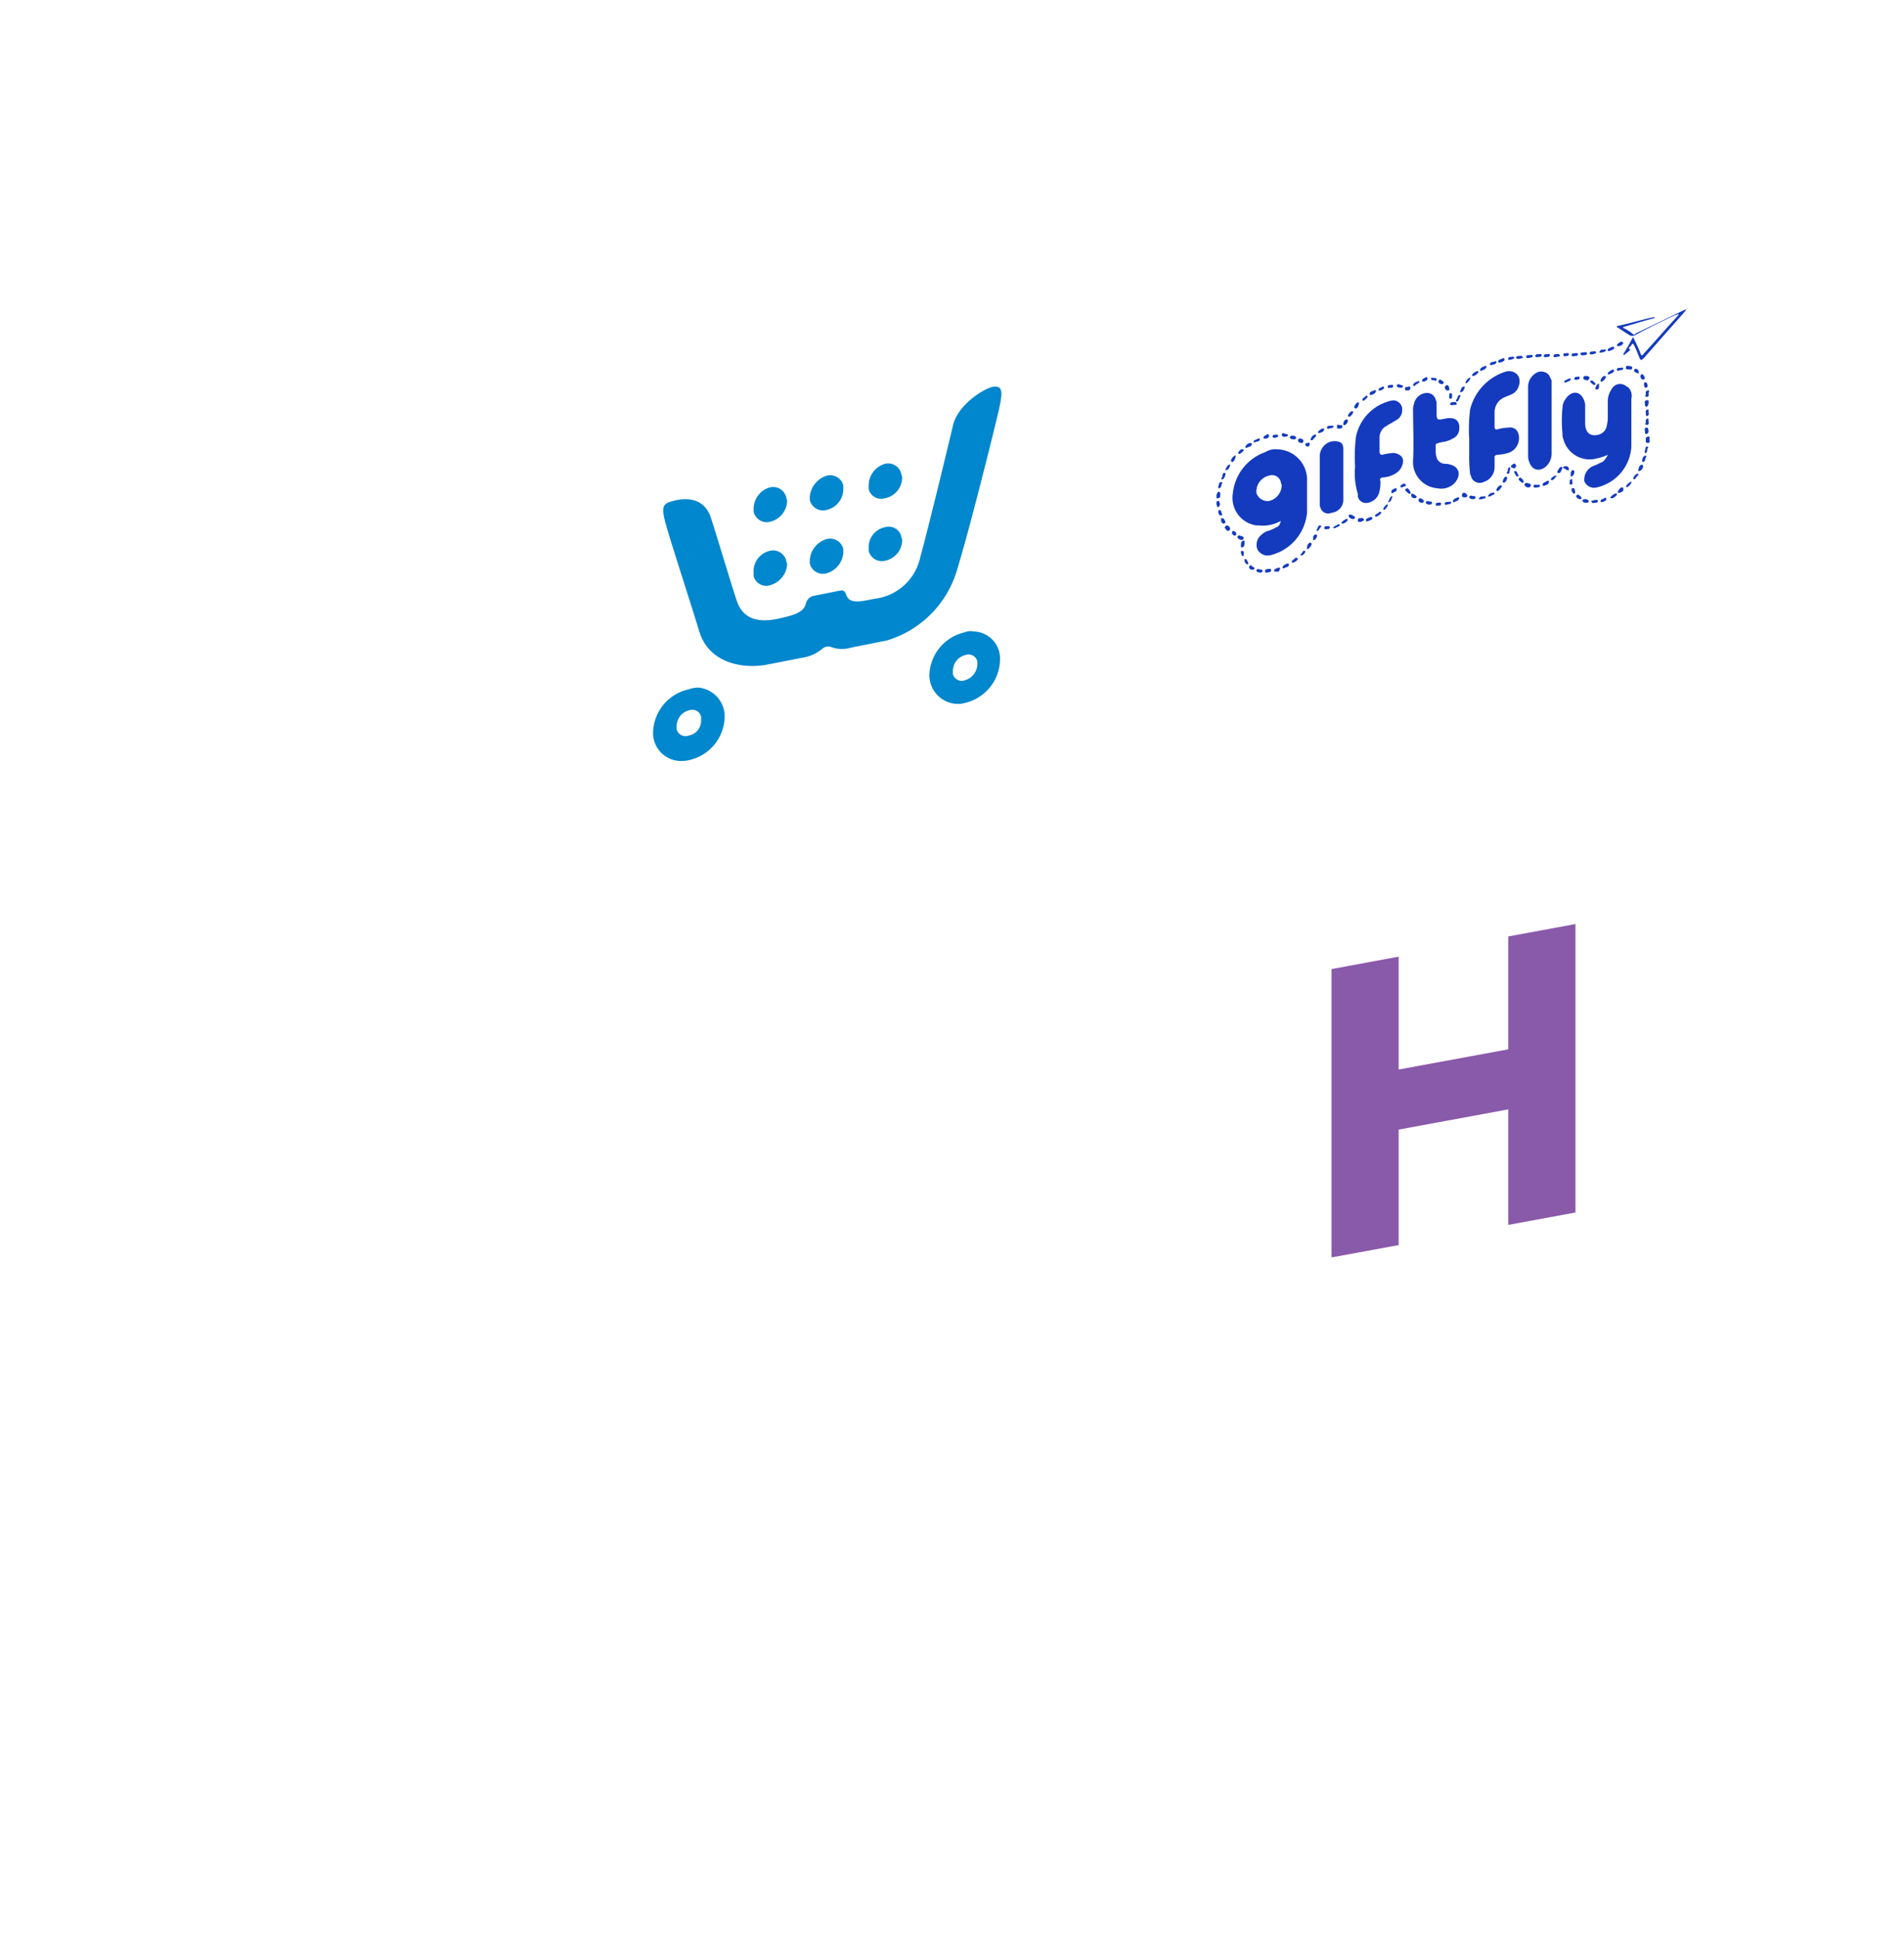 <?xml version="1.0" encoding="UTF-8"?>
<svg xmlns="http://www.w3.org/2000/svg" id="Layer_1" width="210.2" height="213.8" viewBox="0 0 210.2 213.8">
  <title>device-apps-pos-05</title>
  <g id="Layer_2">
    <path d="M105.6,63.1c1.3-4.2,3.6-13.4,4.4-16.7.7-2.9.9-3.9-.4-3.7-1,.2-3.9,2-4.4,4.3-.9,3.8-2.8,11.6-3.6,14.5a5.85,5.85,0,0,1-5.1,4.6c-1.8.4-2.8.5-3.1-.5-.1-.3-.3-.5-.6-.4h-.1l-3,.6a1.21,1.21,0,0,0-.7.7c-.2,1.1-1.3,1.4-3.1,1.8-1.5.3-3.8.5-4.6-2.1-.6-1.8-2-6.5-2.8-9s-3.1-2.2-4.2-1.9-1.4.5-.7,2.9,2.5,7.9,3.6,11.5,4.9,4.1,7.3,3.7l4.1-.8a4.44,4.44,0,0,0,2.2-1,1,1,0,0,1,.9-.2,3.33,3.33,0,0,0,2.2.1l4-.8A11.5,11.5,0,0,0,105.6,63.1Z" style="fill:#0087cd"></path>
    <path d="M85,53.8a1.49,1.49,0,0,1,1.8,1.1h0c0,.1.1.3.1.4A2.44,2.44,0,0,1,85,57.6a1.49,1.49,0,0,1-1.8-1.1h0v-.4A2.46,2.46,0,0,1,85,53.8Z" style="fill:#0087cd"></path>
    <path d="M91.3,52.5a1.49,1.49,0,0,1,1.8,1.1V54a2.35,2.35,0,0,1-1.9,2.3,1.49,1.49,0,0,1-1.8-1.1h0v-.4A2.69,2.69,0,0,1,91.3,52.5Z" style="fill:#0087cd"></path>
    <path d="M97.7,51.2a1.49,1.49,0,0,1,1.8,1.1c0,.1.1.3.1.4A2.35,2.35,0,0,1,97.7,55a1.43,1.43,0,0,1-1.8-1h0v-.4A2.49,2.49,0,0,1,97.7,51.2Z" style="fill:#0087cd"></path>
    <path d="M85,60.8a1.49,1.49,0,0,1,1.8,1.1h0c0,.1.1.3.1.4A2.56,2.56,0,0,1,85,64.6a1.43,1.43,0,0,1-1.8-1h0v-.4A2.3,2.3,0,0,1,85,60.8Z" style="fill:#0087cd"></path>
    <path d="M91.3,59.5a1.49,1.49,0,0,1,1.8,1.1h0V61a2.56,2.56,0,0,1-1.9,2.3,1.49,1.49,0,0,1-1.8-1.1v-.4A2.58,2.58,0,0,1,91.3,59.5Z" style="fill:#0087cd"></path>
    <path d="M97.7,58.2a1.43,1.43,0,0,1,1.8,1h0c0,.1.1.3.1.4a2.35,2.35,0,0,1-1.9,2.3,1.49,1.49,0,0,1-1.8-1.1v-.4A2.24,2.24,0,0,1,97.7,58.2Z" style="fill:#0087cd"></path>
    <path d="M76,76.1a5,5,0,0,0-3.9,4.7A3.09,3.09,0,0,0,75,84h.1a3.4,3.4,0,0,0,1-.1A5,5,0,0,0,80,79.2a3.19,3.19,0,0,0-2.9-3.3H77A3.55,3.55,0,0,0,76,76.1Zm0,5.1a1,1,0,0,1-1.3-.7v-.4a1.81,1.81,0,0,1,1.4-1.7,1,1,0,0,1,1.3.7v.4A1.65,1.65,0,0,1,76,81.2Zm30.5-11.4a5,5,0,0,0-3.9,4.7,3.18,3.18,0,0,0,3,3.2,2.77,2.77,0,0,0,.9-.1,5,5,0,0,0,3.9-4.7,3,3,0,0,0-2.9-3.2,1.64,1.64,0,0,0-1,.1Zm0,5.3a1,1,0,0,1-1.3-.7V74a1.81,1.81,0,0,1,1.4-1.7,1,1,0,0,1,1.3.7v.4a1.9,1.9,0,0,1-1.4,1.7Z" style="fill:#0087cd"></path>
    <path d="M186.3,34.1c-.2,0-.2.2-.3.3l-4.5,5.1c-.3.3-.4.3-.5,0-.2-.5-.4-1-.6-1.4q-.15-.3-.3,0c-.1.2-.5.3-.1.5l-.1.1c-.2.2-.4.3-.6.5l-.1-.1c.4-.6.7-1.2,1.1-1.9.3.7.6,1.2.8,1.8.1.3.2.3.4,0,1.2-1.3,2.4-2.7,3.6-4,.1-.1.2-.2.2-.3s-.3.1-.4.1c-1.5.7-2.9,1.4-4.4,2.2a.64.64,0,0,1-.6,0c-.5-.3-.9-.6-1.4-.9V36c1.4-.3,2.7-.7,4.1-1l.1.1c-1.2.3-2.4.7-3.5,1v.1a4.13,4.13,0,0,1,1.1.7c.1.1.2,0,.3-.1,1.9-.9,3.7-1.8,5.6-2.7h.1C186.4,33.9,186.3,34,186.3,34.1Z" style="fill:#143bbe"></path>
    <path d="M134.3,54.6c.1-.1.1-.4.3-.3s.1.3.1.5-.2.2-.4.2Z" style="fill:#143bbe"></path>
    <path d="M139.7,63.2c0-.1-.1-.2,0-.3a.9.9,0,0,1,.5-.1c.2,0,.1.2.1.3A1.27,1.27,0,0,1,139.7,63.2Z" style="fill:#143bbe"></path>
    <path d="M140.7,63.1c0-.1-.1-.2.1-.3s.4-.2.5-.1-.1.2-.1.4Z" style="fill:#143bbe"></path>
    <path d="M134.3,55.4c.1-.1.3-.2.3,0a.45.45,0,0,1,0,.5c-.3.2-.2-.1-.3-.2Z" style="fill:#143bbe"></path>
    <path d="M177.5,50.2a5.64,5.64,0,0,1-1.2.4,3,3,0,0,1-3.7-2.1h0a1.27,1.27,0,0,1-.1-.6,14.05,14.05,0,0,1,0-2.9,1.61,1.61,0,0,1,.3-.9c.5-.8,1.3-1,1.8-.4a1.75,1.75,0,0,1,.4,1.2v1.8c0,1,.5,1.5,1.4,1.3a1.27,1.27,0,0,0,.9-.7,4.25,4.25,0,0,0,.2-1.1V44.4a2.3,2.3,0,0,1,.4-1.4,1.06,1.06,0,0,1,1.6-.4h0c.1.1.2.1.3.2a1.31,1.31,0,0,1,.3,1.2v5.3a4.9,4.9,0,0,1-3.8,4.5,1.17,1.17,0,0,1-1.4-.7h0V53a1.62,1.62,0,0,1,1.1-1.6c.3-.1.6-.3.9-.4A2.1,2.1,0,0,0,177.5,50.2Z" style="fill:#143bbe"></path>
    <path d="M162.2,48.5a18.21,18.21,0,0,1,.1-3.3,5.85,5.85,0,0,1,4-4.2c1.1-.2,1.8.7,1.3,1.8a1.42,1.42,0,0,1-.9.8c-.2.1-.5.2-.7.3a1.78,1.78,0,0,0-1,1.6v1.6c0,.3.1.3.3.3a5,5,0,0,1,1.2-.2c.7-.1,1.2.3,1.2,1.2a1.71,1.71,0,0,1-1.2,1.6,5,5,0,0,1-1.2.2c-.1,0-.3.1-.3.2h0v1.2a1.71,1.71,0,0,1-1.2,1.6,1,1,0,0,1-1.4-.6h0c0-.1-.1-.2-.1-.3a16.2,16.2,0,0,1-.1-2.2Z" style="fill:#143bbe"></path>
    <path d="M149.6,51.5a18.21,18.21,0,0,1,.1-3.3,5.14,5.14,0,0,1,4-4,1,1,0,0,1,1.1.9h0v.2a1.23,1.23,0,0,1-.7,1.1c-.3.2-.7.4-1,.6a1.44,1.44,0,0,0-.8,1.3v1.6c0,.1.1.3.2.3h.1a5.85,5.85,0,0,1,1.3-.2c.6.1,1,.4,1,.9a1.69,1.69,0,0,1-.9,1.4,2.84,2.84,0,0,1-1.3.4c-.3,0-.4.2-.3.4a4.1,4.1,0,0,1-.1,1.1,1.59,1.59,0,0,1-1.3,1.3.92.92,0,0,1-1.1-.7h0v-.3A7.69,7.69,0,0,1,149.6,51.5Z" style="fill:#143bbe"></path>
    <path d="M158.6,45.4c0,1,0,1,1,.8s1.6.2,1.5,1.2a1.2,1.2,0,0,1-.7,1,2.84,2.84,0,0,1-1.2.4c-.8.2-.7.1-.7.8a2.77,2.77,0,0,0,.1.9,1,1,0,0,0,.9.7,2,2,0,0,1,1.1.3c.7.5.5,1.4-.2,2a2.09,2.09,0,0,1-1.7.4,2.91,2.91,0,0,1-2.7-3.1c.1-1.8,0-3.7,0-5.5a1.7,1.7,0,0,1,.1-.7,1.49,1.49,0,0,1,1.2-1.2,1,1,0,0,1,1.2.7c0,.1.1.2.1.3Z" style="fill:#143bbe"></path>
    <path d="M168.7,46.6V42.7a1.75,1.75,0,0,1,.7-1.4,1.12,1.12,0,0,1,1.6.1l.3.6v8a2,2,0,0,1-.3,1.1c-.5.8-1.4,1-1.9.4a2,2,0,0,1-.4-1.3V46.6Z" style="fill:#143bbe"></path>
    <path d="M148.3,52.4v2.7a1.43,1.43,0,0,1-1.3,1.5.88.88,0,0,1-1.2-.5.9.9,0,0,1-.1-.5V50.3a1.71,1.71,0,0,1,.7-1.3,1.6,1.6,0,0,1,1.5-.2c.3.1.4.4.4.8Z" style="fill:#143bbe"></path>
    <path d="M162.9,54.9a.22.22,0,0,1-.2.2c-.2,0-.4,0-.5-.2a.22.22,0,0,1,.2-.2C162.6,54.8,162.9,54.7,162.9,54.9Z" style="fill:#143bbe"></path>
    <path d="M178.8,54.4c-.1,0-.2,0-.2-.1a1,1,0,0,1,.4-.5c.1,0,.2,0,.2.1C179.3,54.3,179,54.3,178.8,54.4Z" style="fill:#143bbe"></path>
    <path d="M176.9,38.9c-.1,0-.4.1-.3-.1s.2-.2.4-.2.3-.1.3.1A.76.76,0,0,1,176.9,38.9Z" style="fill:#143bbe"></path>
    <path d="M157.3,42.1c-.1,0-.3.1-.3-.1s.2-.2.3-.3.3-.1.3.1S157.4,42,157.3,42.1Z" style="fill:#143bbe"></path>
    <path d="M180.1,53.3a1.21,1.21,0,0,1-.5.5l-.1-.1a1.21,1.21,0,0,1,.5-.5C180.1,53.1,180.1,53.2,180.1,53.3Z" style="fill:#143bbe"></path>
    <path d="M181.6,49.7c.1-.1,0-.4.2-.4s.2.1.1.2,0,.4-.2.5S181.6,49.8,181.6,49.7Z" style="fill:#143bbe"></path>
    <path d="M153.7,54.9c-.1.2-.1.4-.3.5s-.2,0-.1-.1.1-.4.3-.5S153.7,54.8,153.7,54.9Z" style="fill:#143bbe"></path>
    <path d="M166.4,52.8c-.1.2-.1.4-.4.5l-.1-.1a.86.86,0,0,1,.3-.6A.22.22,0,0,1,166.4,52.8Z" style="fill:#143bbe"></path>
    <path d="M174.2,41.9c-.1,0-.4.1-.4-.1a.22.22,0,0,1,.2-.2c.2,0,.4-.1.4.1A.22.22,0,0,1,174.2,41.9Z" style="fill:#143bbe"></path>
    <path d="M172.5,51.6c.3-.2.6-.2.7.1v.2H173c-.2-.1-.2-.2-.4-.2v-.1Z" style="fill:#143bbe"></path>
    <path d="M153.2,55.8a1,1,0,0,1-.4.5l-.1-.1a1,1,0,0,1,.4-.5C153.2,55.6,153.2,55.7,153.2,55.8Z" style="fill:#143bbe"></path>
    <path d="M137.3,59.4a.22.22,0,0,1-.2.2.55.55,0,0,1-.5-.3.22.22,0,0,1,.2-.2C137.1,59.2,137.3,59.2,137.3,59.4Z" style="fill:#143bbe"></path>
    <path d="M140.9,48.3c-.1,0-.4.1-.4-.1s.1-.2.2-.2.4-.1.4.1S141,48.2,140.9,48.3Z" style="fill:#143bbe"></path>
    <path d="M168.6,53.3c.1.1.4,0,.4.3a.22.22,0,0,1-.2.2c-.2,0-.4,0-.5-.3C168.3,53.4,168.4,53.3,168.6,53.3Z" style="fill:#143bbe"></path>
    <path d="M170.7,39.1c.2,0,.4-.1.4.1a.22.22,0,0,1-.2.2c-.2,0-.4.1-.5-.1C170.5,39.1,170.6,39.1,170.7,39.1Z" style="fill:#143bbe"></path>
    <path d="M161.7,42.8c-.1.2-.1.4-.4.5-.1,0-.2-.1-.1-.1.1-.2.1-.4.3-.5S161.7,42.7,161.7,42.8Z" style="fill:#143bbe"></path>
    <path d="M159.7,42.5c.2,0,.3.2.3.4s0,.2-.2.2-.3-.2-.3-.4Z" style="fill:#143bbe"></path>
    <path d="M167.8,39.6c-.1,0-.3.1-.4-.1s.2-.2.3-.2.3-.1.4.1S168,39.5,167.8,39.6Z" style="fill:#143bbe"></path>
    <path d="M181.6,41.7a.22.22,0,0,1-.2.2c-.2,0-.3-.2-.3-.4l.1-.2C181.5,41.3,181.5,41.6,181.6,41.7Z" style="fill:#143bbe"></path>
    <path d="M163.2,41.1a1,1,0,0,1-.5.4c-.1,0-.2,0-.2-.1a1,1,0,0,1,.5-.4C163.2,40.9,163.2,41,163.2,41.1Z" style="fill:#143bbe"></path>
    <path d="M137.8,62.1c0,.1,0,.2-.1.2s-.3-.2-.3-.4,0-.2.1-.2S137.7,61.9,137.8,62.1Z" style="fill:#143bbe"></path>
    <path d="M144.6,59.9c.1,0,.2,0,.2.2a1,1,0,0,1-.4.5c-.1,0-.2,0-.1-.1A.6.6,0,0,1,144.6,59.9Z" style="fill:#143bbe"></path>
    <path d="M173.9,54.2c0,.1,0,.3-.1.3s-.3-.2-.3-.4,0-.2.1-.2C173.9,53.8,173.8,54.1,173.9,54.2Z" style="fill:#143bbe"></path>
    <path d="M134.5,53.7c.1-.2,0-.4.3-.5.1,0,.2.1.1.2s0,.4-.3.5C134.5,54,134.5,53.8,134.5,53.7Z" style="fill:#143bbe"></path>
    <path d="M145.2,59c.1,0,.2,0,.2.1a.55.55,0,0,1-.3.5c-.2.1-.2,0-.1-.1a.37.37,0,0,1,.2-.5Z" style="fill:#143bbe"></path>
    <path d="M144.9,48.6c-.2,0-.2,0-.2-.1a.66.66,0,0,1,.4-.5c.1-.1.2,0,.2.1S145,48.4,144.9,48.6Z" style="fill:#143bbe"></path>
    <path d="M175.2,42c-.1-.1-.4,0-.4-.3a.22.22,0,0,1,.2-.2c.2,0,.4,0,.5.2Q175.35,42,175.2,42Z" style="fill:#143bbe"></path>
    <path d="M135.1,52.2c.1,0,.2,0,.2.1s-.1.5-.3.6-.2-.1-.1-.2S134.9,52.3,135.1,52.2Z" style="fill:#143bbe"></path>
    <path d="M167.3,52c.2,0,.2.3.3.4s0,.2-.1.2-.2-.2-.3-.4S167.2,52,167.3,52Z" style="fill:#143bbe"></path>
    <path d="M156.4,54.8a.22.22,0,0,1-.2.2c-.2,0-.4-.1-.4-.3s0-.2.1-.2S156.2,54.6,156.4,54.8Z" style="fill:#143bbe"></path>
    <path d="M164.7,40.3c-.1,0-.3,0-.2-.1,0-.3.3-.2.5-.3s.2,0,.2.1C165.1,40.3,164.8,40.2,164.7,40.3Z" style="fill:#143bbe"></path>
    <path d="M135.3,57.6a.22.22,0,0,1-.2.2c-.2,0-.3-.2-.3-.4s0-.2.1-.2C135.2,57.2,135.2,57.5,135.3,57.6Z" style="fill:#143bbe"></path>
    <path d="M181.9,42.5c0,.1,0,.3-.2.3s-.2-.3-.2-.4,0-.2.1-.2C181.9,42.2,181.8,42.4,181.9,42.5Z" style="fill:#143bbe"></path>
    <path d="M134.5,56.6c0-.1,0-.3.1-.3.3,0,.2.3.3.4s0,.2-.1.2C134.5,56.9,134.6,56.7,134.5,56.6Z" style="fill:#143bbe"></path>
    <path d="M163.9,40.4c.1,0,.3,0,.2.1-.1.3-.3.3-.5.4s-.2,0-.2-.1C163.5,40.5,163.8,40.5,163.9,40.4Z" style="fill:#143bbe"></path>
    <path d="M172.5,51.6h0l-.1.3c-.1.1-.1.4-.4.3-.1,0-.1-.2,0-.3S172.2,51.4,172.5,51.6Z" style="fill:#143bbe"></path>
    <path d="M157.2,55.3a.22.22,0,0,1-.2.2c-.2,0-.4-.1-.4-.3a.22.22,0,0,1,.2-.2C156.9,55,157.2,55.2,157.2,55.3Z" style="fill:#143bbe"></path>
    <path d="M149.6,57.1a.22.22,0,0,1-.2.2.55.55,0,0,1-.5-.3c0-.1,0-.2.1-.2A.86.86,0,0,1,149.6,57.1Z" style="fill:#143bbe"></path>
    <path d="M158.1,55.5a.22.22,0,0,1-.2.2c-.2,0-.4,0-.5-.2a.22.22,0,0,1,.2-.2C157.8,55.4,158.1,55.3,158.1,55.5Z" style="fill:#143bbe"></path>
    <path d="M152.3,56.5c.1,0,.2,0,.2.1a1,1,0,0,1-.5.4c-.1.1-.2,0-.2-.1S152.1,56.7,152.3,56.5Z" style="fill:#143bbe"></path>
    <path d="M137,60.2c0-.2,0-.4.2-.5s.2,0,.2.2,0,.4-.2.5S137,60.4,137,60.2Z" style="fill:#143bbe"></path>
    <path d="M150.3,57.6c-.2,0-.4.1-.4-.2a.22.22,0,0,1,.2-.2c.2,0,.4-.1.5.2C150.5,57.5,150.4,57.5,150.3,57.6Z" style="fill:#143bbe"></path>
    <path d="M146.6,58.4c-.1,0-.4.1-.4-.1s.1-.2.2-.2.4-.1.4.1S146.7,58.4,146.6,58.4Z" style="fill:#143bbe"></path>
    <path d="M147.4,58.3c-.1,0-.3,0-.2-.1s.3-.2.5-.3.2,0,.2.1S147.5,58.2,147.4,58.3Z" style="fill:#143bbe"></path>
    <path d="M170.6,53.6c-.1,0-.3.1-.3-.1s.3-.3.5-.4.2,0,.2.1C171,53.5,170.7,53.5,170.6,53.6Z" style="fill:#143bbe"></path>
    <path d="M169.6,53.5c.1.1.4-.1.4.1s-.2.2-.3.2-.4.1-.4-.1S169.4,53.5,169.6,53.5Z" style="fill:#143bbe"></path>
    <path d="M137,61.1c0-.2,0-.3.1-.3.3,0,.2.3.2.4s0,.2-.1.2S137.1,61.2,137,61.1Z" style="fill:#143bbe"></path>
    <path d="M180.5,52.9c-.1,0-.2,0-.2-.1a1,1,0,0,1,.4-.5c.1,0,.2,0,.2.1A2.18,2.18,0,0,0,180.5,52.9Z" style="fill:#143bbe"></path>
    <path d="M178,55c-.1,0-.3,0-.2-.1a1,1,0,0,1,.5-.4c.2-.1.2,0,.2.1S178.1,55,178,55Z" style="fill:#143bbe"></path>
    <path d="M138.9,62.8c.1.1.4,0,.5.2a.22.22,0,0,1-.2.2c-.2,0-.4,0-.5-.2A.22.22,0,0,1,138.9,62.8Z" style="fill:#143bbe"></path>
    <path d="M165.7,40c-.1,0-.3.1-.3-.1s.2-.2.4-.3.3-.1.3.1S165.9,39.9,165.7,40Z" style="fill:#143bbe"></path>
    <path d="M156.2,42.6c-.1,0-.2,0-.2-.1.1-.3.3-.3.5-.4s.2,0,.2.1C156.5,42.4,156.3,42.4,156.2,42.6Z" style="fill:#143bbe"></path>
    <path d="M161.8,42.2a1,1,0,0,1,.4-.5c.1,0,.2,0,.1.1a1,1,0,0,1-.4.5C161.9,42.4,161.8,42.3,161.8,42.2Z" style="fill:#143bbe"></path>
    <path d="M148.8,45.9a1,1,0,0,1,.4-.5c.1,0,.2,0,.2.1a1,1,0,0,1-.4.5C148.9,46,148.9,46,148.8,45.9Z" style="fill:#143bbe"></path>
    <path d="M148.6,46.3c.1,0,.2,0,.2.1a.55.55,0,0,1-.3.5c-.2.1-.2,0-.2-.1A.55.55,0,0,1,148.6,46.3Z" style="fill:#143bbe"></path>
    <path d="M160.5,44.7c-.1,0-.4.1-.4-.1a.22.22,0,0,1,.2-.2c.2,0,.4-.1.5.1S160.7,44.7,160.5,44.7Z" style="fill:#143bbe"></path>
    <path d="M145.7,47.8c-.1,0-.2,0-.2-.1a1,1,0,0,1,.5-.4c.1,0,.2,0,.2.1C146.1,47.7,145.9,47.7,145.7,47.8Z" style="fill:#143bbe"></path>
    <path d="M159.4,42.2a.22.22,0,0,1-.2.2c-.2,0-.4-.1-.4-.3l.1-.2C159.1,41.9,159.2,42,159.4,42.2Z" style="fill:#143bbe"></path>
    <path d="M178,40.8c.1,0,.2,0,.2.1-.1.3-.3.3-.5.4s-.2,0-.2-.1S177.8,40.9,178,40.8Z" style="fill:#143bbe"></path>
    <path d="M179.2,37.9a.55.55,0,0,1-.5.3c-.1,0-.2,0-.2-.1a1,1,0,0,1,.5-.4C179.2,37.8,179.2,37.8,179.2,37.9Z" style="fill:#143bbe"></path>
    <path d="M143.1,48.3a.22.22,0,0,1-.2.2c-.2,0-.4,0-.5-.2a.22.22,0,0,1,.2-.2C142.8,48.1,143,48.1,143.1,48.3Z" style="fill:#143bbe"></path>
    <path d="M180.8,41.2c-.2-.1-.4-.1-.4-.3l.1-.2c.2,0,.4.1.4.3S181,41.2,180.8,41.2Z" style="fill:#143bbe"></path>
    <path d="M151.4,43.6c-.1,0-.2,0-.2-.1,0-.3.3-.3.5-.4s.2,0,.2.1C151.8,43.5,151.6,43.5,151.4,43.6Z" style="fill:#143bbe"></path>
    <path d="M175.7,42c.2,0,.3.2.4.3s0,.2-.1.2-.3-.2-.4-.3S175.6,42,175.7,42Z" style="fill:#143bbe"></path>
    <path d="M136.1,51c-.1,0-.2,0-.2-.2a1,1,0,0,1,.4-.5c.1,0,.2,0,.1.1A.86.86,0,0,1,136.1,51Z" style="fill:#143bbe"></path>
    <path d="M151,43.8c-.1.2-.3.3-.4.4s-.2,0-.2-.1.3-.3.4-.4S150.9,43.7,151,43.8Z" style="fill:#143bbe"></path>
    <path d="M138,48.9c.1,0,.2,0,.2.1,0,.3-.3.3-.5.4s-.2,0-.2-.1A.66.66,0,0,1,138,48.9Z" style="fill:#143bbe"></path>
    <path d="M174.9,39.2c-.1,0-.3.1-.4-.1s.2-.2.3-.2.4-.1.4.1S175,39.2,174.9,39.2Z" style="fill:#143bbe"></path>
    <path d="M177.9,38.3c.2,0,.3-.1.3.1s-.2.2-.4.3-.3.1-.3-.1S177.9,38.4,177.9,38.3Z" style="fill:#143bbe"></path>
    <path d="M142.2,48a.22.22,0,0,1-.2.2c-.2,0-.4.1-.5-.2a.22.22,0,0,1,.2-.2C141.8,47.9,142.1,47.9,142.2,48Z" style="fill:#143bbe"></path>
    <path d="M138.9,48.4c.1,0,.2,0,.2.1-.1.3-.3.2-.5.3s-.2,0-.2-.1S138.8,48.5,138.9,48.4Z" style="fill:#143bbe"></path>
    <path d="M152.4,43.1c-.1,0-.2.1-.2-.1s.3-.2.4-.3.2,0,.2.1S152.7,43,152.4,43.1Z" style="fill:#143bbe"></path>
    <path d="M173.6,51.9c.2,0,.2.1.2.2a.55.55,0,0,1-.3.5c-.1,0-.1-.1-.1-.2S173.4,52,173.6,51.9Z" style="fill:#143bbe"></path>
    <path d="M181.2,51.3c.2,0,.2.1.2.2a.66.66,0,0,1-.4.5c-.1,0-.2,0-.1-.2A.55.55,0,0,1,181.2,51.3Z" style="fill:#143bbe"></path>
    <path d="M165.4,54.2c-.1,0-.2,0-.2-.1a.66.66,0,0,1,.4-.5c.1-.1.2,0,.2.1A1.76,1.76,0,0,1,165.4,54.2Z" style="fill:#143bbe"></path>
    <path d="M171.4,53c-.1,0-.2,0-.2-.1a1,1,0,0,1,.5-.4c.1,0,.2,0,.1.1S171.6,52.9,171.4,53Z" style="fill:#143bbe"></path>
    <path d="M148.8,57.4a1,1,0,0,1-.5.4c-.1,0-.2,0-.2-.1s.3-.3.5-.4S148.7,57.3,148.8,57.4Z" style="fill:#143bbe"></path>
    <path d="M161.1,43.6c.1,0,.2.1.1.2s-.1.4-.3.5-.2-.1-.1-.2S160.9,43.7,161.1,43.6Z" style="fill:#143bbe"></path>
    <path d="M160,43.7c0-.1,0-.3.1-.3.3,0,.2.2.2.4s0,.2-.2.2S160,43.8,160,43.7Z" style="fill:#143bbe"></path>
    <path d="M171.9,39.4c-.1,0-.4.1-.4-.1a.22.22,0,0,1,.2-.2c.2,0,.4-.1.5.1S172.1,39.3,171.9,39.4Z" style="fill:#143bbe"></path>
    <path d="M154.9,42.6a.22.22,0,0,1-.2.2c-.2,0-.4,0-.5-.2a.22.22,0,0,1,.2-.2C154.6,42.5,154.8,42.5,154.9,42.6Z" style="fill:#143bbe"></path>
    <path d="M158.9,55.8c-.1,0-.4.1-.4-.1s.1-.2.2-.2.4-.1.4.1S159,55.8,158.9,55.8Z" style="fill:#143bbe"></path>
    <path d="M149.7,45.1a.22.22,0,0,1-.2-.2,1,1,0,0,1,.4-.5c.1,0,.2.1.1.2A.55.55,0,0,1,149.7,45.1Z" style="fill:#143bbe"></path>
    <path d="M143.3,61.7a1,1,0,0,1-.5.4c-.1,0-.2,0-.2-.1s.3-.3.4-.4S143.2,61.6,143.3,61.7Z" style="fill:#143bbe"></path>
    <path d="M169.9,39.4c-.1,0-.4.1-.4-.1s.2-.2.3-.2.4-.1.4.1S170,39.4,169.9,39.4Z" style="fill:#143bbe"></path>
    <path d="M138.5,62.7a.22.22,0,0,1-.2.2c-.2,0-.4-.1-.4-.3a.22.22,0,0,1,.2-.2C138.2,62.5,138.4,62.6,138.5,62.7Z" style="fill:#143bbe"></path>
    <path d="M143.9,48.7a.22.22,0,0,1-.2.2c-.2,0-.4-.1-.4-.3a.22.22,0,0,1,.2-.2C143.7,48.4,143.9,48.5,143.9,48.7Z" style="fill:#143bbe"></path>
    <path d="M136.9,50.1c-.2,0-.2,0-.2-.1s.2-.4.4-.4.2,0,.2.1S137,50,136.9,50.1Z" style="fill:#143bbe"></path>
    <path d="M143.9,60.8c.2,0,.2,0,.2.1s-.2.4-.4.4-.2,0-.1-.1S143.8,60.9,143.9,60.8Z" style="fill:#143bbe"></path>
    <path d="M175.4,55.3a.22.22,0,0,1-.2.2c-.2,0-.4,0-.5-.2a.22.22,0,0,1,.2-.2C175.1,55.1,175.3,55.1,175.4,55.3Z" style="fill:#143bbe"></path>
    <path d="M167.1,51.7c-.1-.1-.3-.1-.3-.2s.1-.2.3-.3.2.1.3.2C167.3,51.6,167.3,51.7,167.1,51.7Z" style="fill:#143bbe"></path>
    <path d="M174.6,54.9c0,.2-.1.2-.2.2s-.3-.1-.4-.3a.22.22,0,0,1,.2-.2C174.3,54.6,174.5,54.8,174.6,54.9Z" style="fill:#143bbe"></path>
    <path d="M135.5,58c.2.1.3.2.3.4a.22.22,0,0,1-.2.2c-.2,0-.3-.2-.4-.4C135.3,58.1,135.3,58,135.5,58Z" style="fill:#143bbe"></path>
    <path d="M176,55.2c.1,0,.4-.1.4.1s-.2.2-.3.2-.3.1-.4-.1S175.9,55.3,176,55.2Z" style="fill:#143bbe"></path>
    <path d="M166.7,51.9c-.1.1,0,.4-.2.4s-.2-.1-.1-.2,0-.4.2-.5S166.7,51.7,166.7,51.9Z" style="fill:#143bbe"></path>
    <path d="M179.9,40.8c-.1-.1-.4.1-.4-.2s.2-.2.3-.2.4,0,.4.2S180,40.8,179.9,40.8Z" style="fill:#143bbe"></path>
    <path d="M177.3,41.6a1,1,0,0,1-.4.5c-.1.1-.2,0-.2-.1a.66.66,0,0,1,.4-.5C177.2,41.5,177.3,41.5,177.3,41.6Z" style="fill:#143bbe"></path>
    <path d="M168.9,39.5c-.1,0-.4.1-.4-.1s.1-.2.3-.2.4-.1.4.1S169.1,39.4,168.9,39.5Z" style="fill:#143bbe"></path>
    <path d="M172.8,39c.1,0,.4-.1.4.1a.22.22,0,0,1-.2.2c-.2,0-.4.1-.4-.1S172.6,39,172.8,39Z" style="fill:#143bbe"></path>
    <path d="M151.2,57.1c.1,0,.3-.1.3.1s-.2.2-.4.3-.3.1-.3-.1S151.1,57.2,151.2,57.1Z" style="fill:#143bbe"></path>
    <path d="M142.1,62.2c.1,0,.2,0,.2.1,0,.3-.3.3-.5.4s-.2,0-.2-.1C141.7,62.3,142,62.3,142.1,62.2Z" style="fill:#143bbe"></path>
    <path d="M158.2,41.7c.1.1.4-.1.4.2,0,.1-.1.2-.2.1s-.4.1-.4-.2C157.9,41.7,158.1,41.7,158.2,41.7Z" style="fill:#143bbe"></path>
    <path d="M166.8,39.7c-.1,0-.3.1-.3-.1s.2-.2.3-.2.3-.1.4.1A.76.76,0,0,1,166.8,39.7Z" style="fill:#143bbe"></path>
    <path d="M175.9,39.1c-.1,0-.4.1-.4-.1s.2-.2.3-.2.4-.1.4.1S176,39,175.9,39.1Z" style="fill:#143bbe"></path>
    <path d="M163.6,55.1c-.2,0-.4.1-.3-.1s.2-.2.4-.2.3-.1.3.1S163.7,55,163.6,55.1Z" style="fill:#143bbe"></path>
    <path d="M177,55.4c-.1,0-.3.1-.3-.1s.3-.2.4-.3.3-.1.2.1C177.4,55.3,177.1,55.3,177,55.4Z" style="fill:#143bbe"></path>
    <path d="M155.3,42.7c.1.1.4-.2.4.1a.27.27,0,0,1-.3.3c-.2,0-.3,0-.3-.2A.22.22,0,0,1,155.3,42.7Z" style="fill:#143bbe"></path>
    <path d="M173.8,39c.1,0,.4-.1.4.1s-.2.2-.3.2-.4.1-.4-.1S173.7,39,173.8,39Z" style="fill:#143bbe"></path>
    <path d="M144.6,49c0,.1-.1.3-.2.3s-.3-.1-.3-.2a.22.22,0,0,1,.2-.2C144.4,48.9,144.6,48.8,144.6,49Z" style="fill:#143bbe"></path>
    <path d="M135.8,51.4c-.1.2-.1.4-.4.5-.1,0-.2,0-.1-.1s.1-.4.4-.5C135.8,51.2,135.8,51.3,135.8,51.4Z" style="fill:#143bbe"></path>
    <path d="M182,43.4c0,.2.1.4-.2.4s-.1-.2-.1-.3-.1-.3.2-.4S182,43.3,182,43.4Z" style="fill:#143bbe"></path>
    <path d="M182,44.5a.52.52,0,0,1-.2.4c-.2,0-.2-.2-.2-.3s-.1-.3.1-.4C182.1,44.1,182,44.3,182,44.5Z" style="fill:#143bbe"></path>
    <path d="M182,45.5c0,.1.1.3-.1.4s-.2-.1-.2-.3-.1-.3.2-.4C182,45.1,182,45.3,182,45.5Z" style="fill:#143bbe"></path>
    <path d="M182,46.5c0,.2.1.4-.2.4s-.1-.2-.1-.3-.1-.3.2-.4C182,46.1,182,46.4,182,46.5Z" style="fill:#143bbe"></path>
    <path d="M182,47.5c0,.2,0,.3-.2.4s-.2-.2-.2-.3-.1-.3.1-.4C182.1,47.2,181.9,47.4,182,47.5Z" style="fill:#143bbe"></path>
    <path d="M154.8,53.8c-.1,0-.2,0-.2-.1s.2-.3.4-.3.2.1.2.2S154.9,53.7,154.8,53.8Z" style="fill:#143bbe"></path>
    <path d="M154,53.9c.1,0,.2,0,.2.1,0,.3-.3.3-.4.4s-.2,0-.2-.1C153.6,54,153.9,54,154,53.9Z" style="fill:#143bbe"></path>
    <path d="M155.3,53.9c.2,0,.3.2.4.4s0,.2-.1.2-.3-.2-.4-.3-.1-.2.1-.3Z" style="fill:#143bbe"></path>
    <path d="M173.2,41.8c.1,0,.3-.1.2.1s-.3.2-.5.3-.2,0-.2-.1S173,41.9,173.2,41.8Z" style="fill:#143bbe"></path>
    <path d="M136.5,58.9c0,.1,0,.1-.1.2s-.4-.1-.4-.3l.1-.2C136.3,58.6,136.4,58.7,136.5,58.9Z" style="fill:#143bbe"></path>
    <path d="M178.8,40.9c-.1,0-.3.1-.3-.1s.2-.2.4-.2.3-.1.3.1S178.9,40.8,178.8,40.9Z" style="fill:#143bbe"></path>
    <path d="M167.8,52.7a.78.78,0,0,1,.4.4c0,.1,0,.2-.1.2s-.3-.2-.4-.3S167.7,52.8,167.8,52.7Z" style="fill:#143bbe"></path>
    <path d="M161.6,54.4c.2,0,.3.1.4.3a.22.22,0,0,1-.2.2c-.2,0-.4,0-.4-.2S161.5,54.4,161.6,54.4Z" style="fill:#143bbe"></path>
    <path d="M181.6,50.3c.2,0,.2.1.1.2s0,.4-.3.5c-.1,0-.1-.1-.1-.2A.55.55,0,0,1,181.6,50.3Z" style="fill:#143bbe"></path>
    <path d="M139.8,48.4c-.1,0-.3.1-.3-.1s.2-.2.3-.3.3-.1.3.1A.32.32,0,0,1,139.8,48.4Z" style="fill:#143bbe"></path>
    <path d="M160.9,54.9c.1,0,.2,0,.2.1-.1.3-.3.3-.5.4s-.2,0-.2-.1C160.5,55,160.8,55,160.9,54.9Z" style="fill:#143bbe"></path>
    <path d="M164.5,54.8c-.2,0-.3,0-.2-.1a.55.55,0,0,1,.5-.3c.1-.1.2,0,.2.1S164.6,54.7,164.5,54.8Z" style="fill:#143bbe"></path>
    <path d="M147.8,46.9c.1.1.4-.1.4.2a.22.22,0,0,1-.2.2c-.2,0-.4.1-.4-.2S147.7,46.9,147.8,46.9Z" style="fill:#143bbe"></path>
    <path d="M146.8,47.3c-.1,0-.3.1-.3-.1s.2-.2.4-.2.3-.1.3.1S147,47.2,146.8,47.3Z" style="fill:#143bbe"></path>
    <path d="M181.7,48.6c0-.1-.1-.3.2-.4s.2.2.2.3.1.3-.1.4C181.6,48.9,181.7,48.7,181.7,48.6Z" style="fill:#143bbe"></path>
    <path d="M145.5,58.6c-.2,0-.2-.1-.1-.2s.1-.4.3-.4.2.1.1.2S145.6,58.5,145.5,58.6Z" style="fill:#143bbe"></path>
    <path d="M159.8,55.7c-.1,0-.3.1-.3-.1s.2-.2.4-.2.3-.1.3.1S159.9,55.6,159.8,55.7Z" style="fill:#143bbe"></path>
    <path d="M176.3,43c-.1,0-.1,0-.2-.1.1-.2.1-.4.3-.5s.2,0,.1.1C176.6,42.7,176.5,43,176.3,43Z" style="fill:#143bbe"></path>
    <path d="M153.6,42.8c-.1,0-.4.1-.4-.1s.2-.2.3-.2.3-.1.3.1S153.7,42.8,153.6,42.8Z" style="fill:#143bbe"></path>
    <path d="M173.6,53.2c0,.1,0,.3-.1.3-.3,0-.2-.2-.2-.3s0-.3.2-.3S173.5,53.1,173.6,53.2Z" style="fill:#143bbe"></path>
    <path d="M139.7,49.9a5.42,5.42,0,0,0-3.6,4.6,3.07,3.07,0,0,0,2.6,3.5h.3a4,4,0,0,0,2.4-.5c-.1.4-.2.6-.5.7a3.55,3.55,0,0,1-.9.4,1.61,1.61,0,0,0-.7.4,1.42,1.42,0,0,0-.5,1.6,1.27,1.27,0,0,0,1.4.7,5.32,5.32,0,0,0,4.1-4.8V53.1a3.37,3.37,0,0,0-3.3-3.5,2.08,2.08,0,0,0-1.3.3Zm.4,5.4a1.3,1.3,0,0,1-1.4-.9v-.2a1.81,1.81,0,0,1,1.4-1.7,1,1,0,0,1,1.3.7h0c0,.1.1.3.1.4A1.81,1.81,0,0,1,140.1,55.3Z" style="fill:#143bbe"></path>
  </g>
  <polygon points="166.51 103.37 166.51 115.83 154.41 118.06 154.41 105.6 147 106.97 147 138.8 154.41 137.44 154.41 124.69 166.51 122.46 166.51 135.21 173.93 133.84 173.93 102 166.51 103.37" style="fill:#8959aa"></polygon>
</svg>
